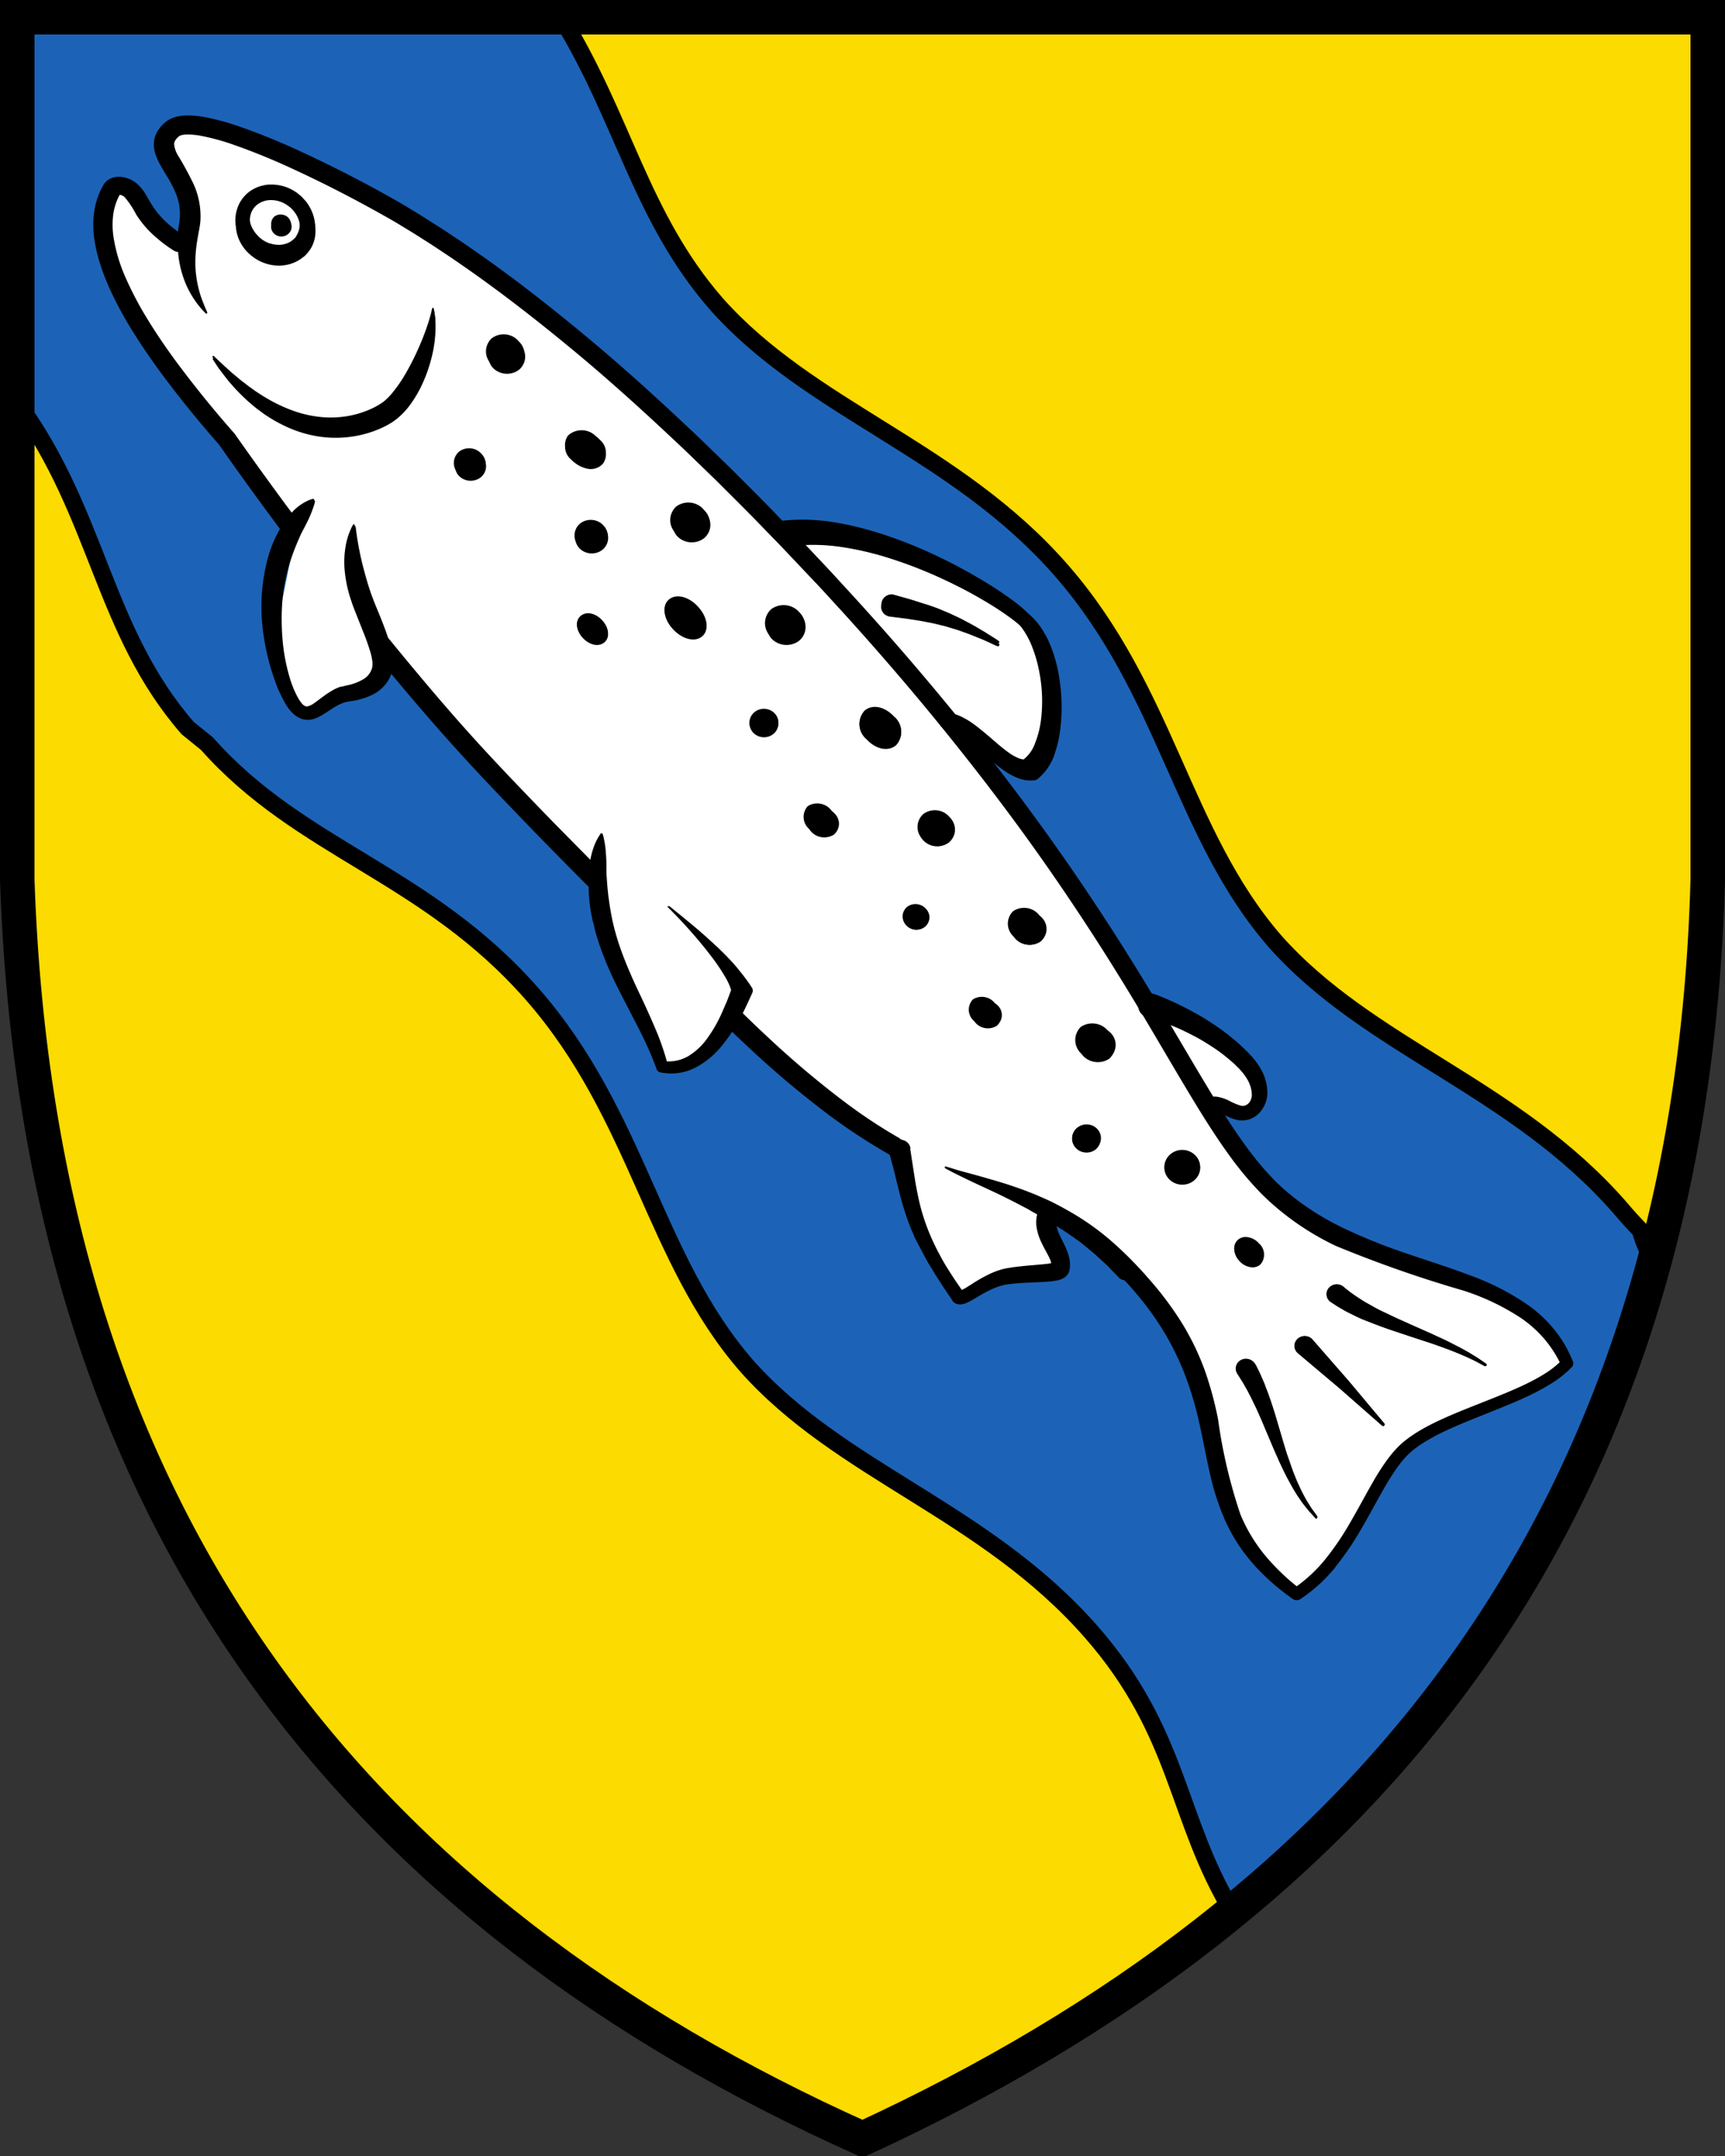 <?xml version="1.0" encoding="UTF-8"?>
<!DOCTYPE svg PUBLIC "-//W3C//DTD SVG 1.1//EN" "http://www.w3.org/Graphics/SVG/1.1/DTD/svg11.dtd">
<svg width="400" height="500" xmlns="http://www.w3.org/2000/svg">
 <rect width="100%" height="100%" fill="#333333" stroke="none"/>
 <path d="m4 4v200.01c5 150.01 80.001 240.01 196 292.02 102.07-47.11 172.16-121.64 191.04-238.14 0.122-2.793 0.184-5.596 0.181-8.412 2.659-34.075 4.047-82.868 4.774-128.21v-117.27h-392z" fill="#fcdb00"/>
 <path transform="scale(1)" d="M4 4v89.406c18.933 25.907 19.753 52.692 39.496 75.426l4.496 3.637c21.774 24.605 50.87 30.05 75.451 58.113 24.582 28.062 28.088 61.302 49.625 86.102 21.774 24.605 55.345 33.677 79.934 61.727 20.646 23.559 19.61 43.103 32.771 64.875 38.87-31.834 68.807-71.181 87.635-119.7 4.09-11.09 7.438-21.915 9.621-31.451-5.206-11.407.73-2.499-7.478-12.166-24.588-28.056-58.187-37.12-79.961-61.738-21.537-24.82-25.036-58.07-49.625-86.113-24.588-28.043-58.147-37.11-79.934-61.727C148.49 50.177 144.749 27.829 130.103 4H4.003z" fill="#1c63b7" stroke="#000" stroke-width="4"/>
 <path transform="matrix(6.576 0 0 6.274 -10.086 -4.367)" d="M5.673 7.548c-2.721 1.988 6.372 12.418 6.372 12.418l-.824 4.305.966 2.898 2.747-1.258.112-.742 7.381 8.456 2.438 6.68 1.317-.614.968-1.132 6.263 5.107.859 3.39 1.108 1.411 3.329-1.046-.194-1.555 2.257 1.121 2.758 3.667 1.507 6.342 2.245 2.57 1.875-2.021 2.005-3.381 4.524-2.202 1.12-.897-1.448-1.966-3.932-1.646-4.243-1.993-3.177-3.793 1.641.163.272-1.174-1.616-1.602-2.233-1.17-6.806-10.267 2.516 1.729.875-2.757-.713-2.686-4.348-2.639-4.496-.833-10.352-9.74-7.85-4.598-3.264-.652-.26.871.704 1.477-.026 2.08z" fill="#fff"/>
 <g stroke-width=".106">
  <path d="M219.68 165.354h.381c.178 0 .369.044.507.069a7.484 7.14 0 0 1 .881.207 9.91 9.455 0 0 1 1.578.627 17.427 16.626 0 0 1 2.63 1.581c1.592 1.142 2.98 2.372 4.348 3.551a47.528 45.341 0 0 0 4.064 3.269 10.884 10.383 0 0 0 2.026 1.13 3.61 3.444 0 0 0 1.756.332l-.921.332a8.668 8.269 0 0 0 3.032-3.959 23.747 22.655 0 0 0 1.413-5.445 38.867 37.078 0 0 0-.434-11.488 34.112 32.542 0 0 0-1.591-5.508 20.387 19.449 0 0 0-2.723-4.875 11.916 11.368 0 0 0-.894-1.01 13.732 13.1 0 0 0-1.033-.929 33.185 31.658 0 0 0-2.34-1.788 91.162 86.968 0 0 0-10.365-6.28 123.097 117.434 0 0 0-5.485-2.685 101.632 96.956 0 0 0-11.403-4.467 68.408 65.26 0 0 0-11.772-2.76 44.72 42.662 0 0 0-5.919-.452 31.33 29.889 0 0 0-5.82.477 2.374 2.265 0 0 1-.822-4.461h.085a42.747 40.78 0 0 1 13.153.401c2.138.358 4.235.829 6.3 1.38s4.104 1.174 6.11 1.883a105.472 100.62 0 0 1 11.686 4.856 122.44 116.807 0 0 1 11.029 6.048 89.432 89.432 0 0 1 5.26 3.513c.856.627 1.684 1.255 2.52 1.983a16.356 15.603 0 0 1 1.23 1.141 15.264 14.562 0 0 1 1.11 1.255 23.675 22.586 0 0 1 3.092 5.69 37.282 35.566 0 0 1 1.657 6.049 48.251 46.031 0 0 1 .658 6.167 46.416 44.28 0 0 1-.217 6.205 30.422 29.023 0 0 1-1.368 6.21 12.923 12.328 0 0 1-3.913 5.823 1.526 1.456 0 0 1-.796.32h-.125a6.793 6.48 0 0 1-1.973-.094 8.714 8.313 0 0 1-1.69-.508 14.679 14.003 0 0 1-2.755-1.519 50.79 48.453 0 0 1-4.36-3.513c-1.368-1.186-2.703-2.353-4.065-3.331a13.521 12.899 0 0 0-2.045-1.255 6.11 5.828 0 0 0-.987-.383 3.82 3.645 0 0 0-.46-.107h-.487a1.92 1.832 0 0 1 .277-3.651m-82.357 34.782-10.522-10.715c-5.432-5.647-10.87-11.293-16.138-17.021s-10.371-11.632-15.37-17.611q-5.938-7.102-11.686-14.355a48.462 46.232 0 0 1 3.742 11.726q2.197 2.673 4.406 5.333c5.005 6.017 10.161 11.964 15.475 17.786s10.746 11.463 16.204 17.115q6.945 7.121 13.949 14.167a52.467 50.053 0 0 1-.06-6.425m71.308 63.843a131.528 125.477 0 0 1-14.336-9.41 221.303 211.121 0 0 1-17.829-15.127 274.936 274.936 0 0 1-7.359-7.12 49.698 49.698 0 0 1-2.124 4.221 253.129 253.129 0 0 0 6.28 6.036 226.228 215.82 0 0 0 18.204 15.421 129.555 123.595 0 0 0 18.164 11.556 90.665 90.665 0 0 0-1.006-5.577"/>
  <path d="M220.857 166.533h.382c.177 0 .368.044.506.07a8.214 7.836 0 0 1 .881.2 9.865 9.41 0 0 1 1.579.627 17.651 16.839 0 0 1 2.63 1.581c1.592 1.142 2.973 2.366 4.34 3.545a46.33 44.2 0 0 0 4.052 3.262 10.838 10.34 0 0 0 2.032 1.13 3.617 3.45 0 0 0 1.749.332l-.914.333a8.661 8.263 0 0 0 2.999-3.959 23.807 22.711 0 0 0 1.427-5.433 38.92 37.129 0 0 0-.44-11.475 34.066 32.499 0 0 0-1.592-5.521 20.301 19.367 0 0 0-2.716-4.862 13.35 12.736 0 0 0-.895-1.01c-.309-.314-.657-.596-1.026-.923-.723-.627-1.532-1.21-2.334-1.788-1.618-1.16-3.289-2.252-5.051-3.293s-3.499-2.046-5.3-2.974-3.664-1.813-5.485-2.66a100.704 96.071 0 0 0-11.331-4.449 72.072 72.072 0 0 0-5.84-1.637 60.194 57.425 0 0 0-5.919-1.117 44.614 42.562 0 0 0-5.919-.451 31.264 29.826 0 0 0-5.833.464 2.374 2.265 0 0 1-.822-4.455h.085a42.7 40.736 0 0 1 13.153.402 64.528 61.559 0 0 1 6.294 1.374 81.126 81.126 0 0 1 6.096 1.882 106.327 101.436 0 0 1 11.66 4.793 122.236 116.612 0 0 1 11.009 6.042 80.687 80.687 0 0 1 5.228 3.507 39.37 39.37 0 0 1 2.519 1.983 16.487 15.729 0 0 1 1.223 1.141 15.316 14.612 0 0 1 1.105 1.255 23.524 22.442 0 0 1 3.09 5.684 37.09 35.385 0 0 1 1.671 6.111 48.297 46.075 0 0 1 .658 6.155 46.43 44.293 0 0 1-.217 6.198 30.416 29.017 0 0 1-1.368 6.199 12.93 12.334 0 0 1-3.906 5.81 1.559 1.487 0 0 1-.79.32h-.124a6.767 6.456 0 0 1-1.94-.095 8.497 8.106 0 0 1-1.69-.508 14.586 13.915 0 0 1-2.763-1.493 51.335 48.974 0 0 1-4.4-3.526c-1.367-1.186-2.696-2.353-4.057-3.325a14.047 13.4 0 0 0-2.039-1.255 6.899 6.581 0 0 0-.98-.383 4.268 4.072 0 0 0-.46-.1h-.487a1.92 1.832 0 0 1 .27-3.651m-9.99 100.024.494 3.224.572 3.69c.21 1.417.506 2.98.861 4.673a54.86 52.336 0 0 0 1.474 5.34 52.611 50.19 0 0 0 2.38 5.753c.454.985 1 1.957 1.526 2.948s1.131 1.977 1.75 2.949 1.242 1.964 1.92 2.93l1.25 1.82v.043c.045.057-.047-.056 0-.037l.032.044v-.038a.44.42 0 0 0-.066-.075l-.046-.038a.559.533 0 0 0-.098-.038.658.627 0 0 0-.33-.094h.086a7.662 7.309 0 0 0 1.315-.684l1.513-.96a34.29 32.712 0 0 1 3.288-1.882 17.026 16.243 0 0 1 3.67-1.462c.322-.081.658-.156.993-.213l.907-.144c.606-.094 1.204-.163 1.79-.232 2.347-.27 4.603-.396 6.576-.628a12.89 12.89 0 0 0 1.315-.226 3.038 2.899 0 0 0 .44-.131c.04 0 .053 0 0 0a1.052 1.004 0 0 0-.302.263 1.513 1.443 0 0 0-.23.427c-.06.138-.079.483-.072.314s0-.251 0-.34l-.047-.382a5.682 5.42 0 0 0-.19-.979c-.48-1.292-1.408-2.716-2.072-4.16a13.574 12.95 0 0 1-1.269-4.171 8.55 8.156 0 0 1 .316-2.861 5.458 5.207 0 0 1 .256-.697l.138-.263a1.809 1.725 0 0 1 2.368-.885 1.828 1.744 0 0 1 1.072 1.406v.225s0 .27.052.735.073 1.11.184 1.882a11.509 10.98 0 0 0 .842 2.936c.263.627.592 1.255.96 1.989a20.137 19.21 0 0 1 1.112 2.635 9.687 9.241 0 0 1 .361 1.7l.033.464v.91a2.933 2.798 0 0 1-.125.665 2.578 2.46 0 0 1-.4.74 2.88 2.748 0 0 1-.869.722 4.327 4.128 0 0 1-.657.295 6.373 6.08 0 0 1-1.033.27 20.61 19.662 0 0 1-1.756.225c-2.23.176-4.426.201-6.675.358a48.51 48.51 0 0 0-1.67.144l-.836.094a16.046 15.308 0 0 0-.75.113 14.034 13.388 0 0 0-3.044.973 31.29 29.851 0 0 0-3.052 1.606l-1.591.935a9.654 9.21 0 0 1-1.973.928 3.44 3.281 0 0 1-.822.144 2.321 2.215 0 0 1-1.223-.263 2.104 2.008 0 0 1-.296-.195l-.132-.113a1.611 1.537 0 0 1-.144-.15l-.066-.082v-.044l-.066-.081v-.05l-.256-.377-1.013-1.493c-.69-.985-1.315-2.008-1.973-3.005s-1.25-2.02-1.868-3.012-1.177-2.014-1.696-3.024l-.79-1.5-.822-1.549c-.243-.49-.46-.991-.657-1.487s-.448-.978-.632-1.474c-.77-1.951-1.374-3.84-1.887-5.584s-.875-3.356-1.23-4.762-.631-2.622-.9-3.607l-.62-2.303-.23-.815a2.387 2.277 0 1 1 4.604-1.192c0 .088.04.17.053.25zm68.211-11.588.132-.05a5.064 4.83 0 0 1 .513-.182 4.991 4.762 0 0 1 1.039-.214 5.373 5.126 0 0 1 1.315 0 9.542 9.103 0 0 1 2.84.967 14.152 13.501 0 0 0 2.592 1.097 1.802 1.719 0 0 0 .986 0 2.545 2.428 0 0 0 .98-.627 3.545 3.382 0 0 0 .783-2.51 8.05 7.68 0 0 0-1.131-3.356 13.048 12.447 0 0 0-1.151-1.594c-.217-.257-.447-.508-.658-.746l-.789-.772-.388-.376-.395-.352-.815-.696c-.572-.458-1.125-.935-1.71-1.361-1.15-.885-2.374-1.65-3.551-2.397s-2.374-1.387-3.525-1.97q-.855-.445-1.684-.834c-.545-.276-1.085-.502-1.598-.728a58.09 55.417 0 0 0-5.057-1.914c-.618-.194-1.105-.332-1.434-.426l-.506-.145h-.066a2.828 2.698 0 0 1 1.579-5.17l.25.082.558.207c.362.138.901.345 1.56.628s1.466.627 2.367 1.035 1.9.91 2.972 1.48 2.23 1.193 3.413 1.883 2.414 1.505 3.657 2.359 2.486 1.807 3.702 2.83c.625.495 1.21 1.047 1.809 1.574l1.341 1.299.395.426.822.879c.276.32.546.627.809.99a16.546 15.785 0 0 1 1.374 2.159 11.976 11.425 0 0 1 1.316 4.919 6.958 6.638 0 0 1-1.94 4.918 5.76 5.496 0 0 1-2.348 1.324 5.202 4.963 0 0 1-2.63.05 9.542 9.103 0 0 1-1.914-.665l-1.381-.62a5.794 5.527 0 0 0-1.822-.59 1.927 1.838 0 0 0-.487 0 .875.834 0 0 0-.276.075 1.565 1.493 0 0 0-.263.113l-.132.056a1.75 1.669 0 0 1-2.354-.759 1.776 1.694 0 0 1 .796-2.259l.098-.037zm-124.11-44.84 2.565 2.084 2.552 2.114c.427.345.841.709 1.262 1.066l1.256 1.086c.836.728 1.644 1.48 2.466 2.227s1.625 1.518 2.42 2.302 1.566 1.6 2.322 2.441c.368.433.75.847 1.105 1.292s.723.891 1.078 1.35c.185.219.362.464.533.702s.368.47.533.721l.54.753c.177.27.341.54.532.81a1.44 1.374 0 0 1 .125 1.305l-.145.32c-.46 1.01-.947 2.076-1.453 3.136s-1.053 2.109-1.631 3.137a38.222 36.464 0 0 1-4.084 5.954 18.887 18.019 0 0 1-5.919 4.725 12.107 11.55 0 0 1-3.827 1.148 11.97 11.418 0 0 1-3.946-.145 1.177 1.123 0 0 1-.987-.746l-.052-.145a75.076 71.622 0 0 0-2.71-6.437c-1.006-2.158-2.091-4.222-3.196-6.355s-2.203-4.241-3.288-6.412c-.533-1.085-1.052-2.177-1.552-3.287s-.967-2.234-1.414-3.376c-.224-.57-.447-1.135-.651-1.731s-.415-1.142-.599-1.726-.381-1.166-.546-1.762-.341-1.186-.453-1.789-.33-1.192-.454-1.794-.263-1.204-.349-1.82a37.71 35.974 0 0 1-.427-3.657c-.086-1.255-.086-2.51-.086-3.708 0-.627.066-1.255.093-1.838l.177-1.826a19.111 18.232 0 0 1 .829-3.595 14.014 13.37 0 0 1 1.703-3.394.158.15 0 0 1 .23-.069.151.144 0 0 1 .066.082 22.36 21.331 0 0 1 .658 3.639c.092 1.21.19 2.371.19 3.513v1.719c0 .57.073 1.142.099 1.706a82.42 82.42 0 0 0 .302 3.395c.046.57.145 1.129.217 1.687s.158 1.123.257 1.682.184 1.123.296 1.681.217 1.11.348 1.669.257 1.11.408 1.656.296 1.11.467 1.657.329 1.097.513 1.643.368 1.086.566 1.631c.782 2.177 1.683 4.33 2.63 6.475s2.006 4.279 2.999 6.462 1.973 4.392 2.88 6.632c.441 1.129.849 2.27 1.23 3.425.198.577.362 1.16.546 1.738l.467 1.757-1.039-.891a9.207 8.783 0 0 0 3.051-.113 9.082 8.664 0 0 0 2.835-1.054 15.514 14.8 0 0 0 4.505-4.235 34.355 32.775 0 0 0 3.229-5.577q.657-1.481 1.315-3.018c.408-1.023.776-2.058 1.177-3.137v1.619a7.431 7.09 0 0 0-.29-1.368 12.009 11.456 0 0 0-.552-1.393 16.145 15.402 0 0 0-.723-1.361l-.816-1.337c-.565-.884-1.17-1.763-1.801-2.628s-1.316-1.72-1.973-2.566a117.698 112.283 0 0 0-8.76-9.694.118.113 0 0 1 0-.156.118.113 0 0 1 .151 0m-72.735-88.418.046.326.119.929c.111.797.27 1.957.532 3.382s.618 3.137 1.118 5.019 1.092 4.065 1.907 6.361l.658 1.738.77 1.882a104.826 104.826 0 0 1 1.597 4.04 43.273 41.282 0 0 1 1.428 4.537 20.538 19.593 0 0 1 .46 2.597 9.68 9.235 0 0 1-.184 3.08 8.957 8.545 0 0 1-3.986 5.02 15.435 14.725 0 0 1-5.603 1.788l-.605.106-.243.05h-.079l-.158.044-.164.088h-.112l-.217.063-.506.188a12.048 11.494 0 0 0-2.065 1.117c-.71.445-1.42.954-2.25 1.456a12.311 11.745 0 0 1-1.36.734 5.597 5.339 0 0 1-1.803.489 4.097 3.909 0 0 1-2.084-.333 5.636 5.377 0 0 1-1.533-1.035l-.296-.288-.04-.038-.058-.063-.158-.188c-.178-.17-.355-.433-.487-.615a14.376 13.715 0 0 1-.782-1.21 34.658 33.063 0 0 1-2.243-4.894 57.524 54.877 0 0 1-2.584-9.875 49.382 47.11 0 0 1-.605-9.562 48.264 46.044 0 0 1 1.262-8.57 30.837 29.418 0 0 1 2.71-6.964 28.279 26.978 0 0 1 1.69-2.641 16.665 15.898 0 0 1 1.716-2.058 11.489 10.96 0 0 1 3.091-2.24 7.234 6.901 0 0 1 1.368-.527.303.289 0 0 1 .368.214.296.282 0 0 1 0 .125 11.24 10.722 0 0 1-.375 1.299 28.791 27.467 0 0 1-1.315 3.212c-.315.627-.657 1.343-1.072 2.09s-.763 1.593-1.157 2.509a58.405 55.718 0 0 0-2.223 6.16 43.194 41.207 0 0 0-1.414 7.667 60.97 58.165 0 0 0 0 8.828 48.75 46.508 0 0 0 1.71 9.341 26.306 25.095 0 0 0 1.822 4.442 11.693 11.155 0 0 0 .598.967c.118.169.184.25.303.401l.157.188.165.17a2.137 2.039 0 0 0 .657.439.934.89 0 0 0 .513.075 4.235 4.04 0 0 0 1.677-.803c.658-.445 1.316-.997 2.072-1.53a21.275 20.296 0 0 1 2.433-1.57c.224-.118.46-.231.69-.338l.402-.163.197-.075.151-.057.165-.044h.223l.395-.106.658-.164a11.667 11.13 0 0 0 4.13-1.562 4.65 4.436 0 0 0 1.88-2.635 6.254 5.966 0 0 0 0-1.644 15.783 15.057 0 0 0-.44-1.97 57.399 54.758 0 0 0-1.414-4.052l-1.565-3.94-.783-2.002a32.303 30.817 0 0 1-.69-1.945 32.37 30.88 0 0 1-1.513-7.183 23.61 22.523 0 0 1 .29-5.647 17.44 16.638 0 0 1 1.078-3.513 9.957 9.499 0 0 1 .427-.91l.158-.276a.197.188 0 0 1 .375.063"/>
  <path d="m207.35 137.943 1.084.301 1.25.352c.486.144 1.02.282 1.624.464l1.973.627 1.059.333 1.078.339c.744.27 1.513.52 2.282.828l2.322.972c.763.339 1.52.71 2.262 1.054s1.44.747 2.131 1.104 1.315.716 1.973 1.086l1.716 1.016c.533.308 1 .628 1.42.885l1.086.684.947.627a.362.345 0 0 1 .099.477.355.339 0 0 1-.454.125l-1.026-.451-1.21-.553c-.46-.194-.96-.439-1.532-.658l-1.822-.74c-.658-.277-1.315-.521-2.045-.779s-1.44-.545-2.203-.752-1.526-.47-2.296-.684l-2.315-.571c-.762-.182-1.538-.308-2.268-.458l-1.086-.207-1.052-.17-1.907-.294c-.598-.088-1.177-.151-1.664-.22l-1.289-.163-1.124-.144a2.394 2.284 0 0 1 .624-4.524 2.203 2.102 0 0 1 .342.088zm96.955 172.675 8.438 9.681 8.253 9.875a.355.339 0 0 1-.053.477.362.345 0 0 1-.46 0l-9.7-8.539-9.878-8.344a2.38 2.271 0 0 1 3.144-3.407 2.078 1.983 0 0 1 .236.239zm7.116-12.29 1.269 1.023c.414.357.855.633 1.407 1.022s1.19.79 1.908 1.255 1.552.89 2.406 1.387 1.809.96 2.809 1.43 2.019.972 3.084 1.455l3.236 1.462 3.288 1.456c1.078.477 2.137.979 3.156 1.443s2.006.947 2.927 1.43 1.795.916 2.578 1.362l1.131.627 1 .627c.657.377 1.17.71 1.598 1.017l1.361.928a.338.323 0 0 1-.362.546l-1.48-.815a26.345 25.133 0 0 0-1.67-.829l-1.032-.489-1.17-.502c-.81-.351-1.71-.709-2.631-1.073s-1.973-.727-3.012-1.104-2.144-.746-3.289-1.11l-3.406-1.123-3.413-1.136c-1.125-.383-2.236-.772-3.289-1.167s-2.117-.815-3.097-1.192-1.907-.803-2.742-1.223-1.612-.772-2.315-1.186-1.342-.74-1.743-1.042l-1.368-.872a2.374 2.265 0 0 1 2.63-3.764l.198.144zm-20.242 18.22.75 1.474c.085.238.216.483.348.79l.434.991.48 1.123.473 1.255c.342.853.658 1.788 1 2.773s.658 2.027 1 3.1l1.973 6.694c.348 1.123.657 2.258 1.058 3.35s.744 2.17 1.125 3.206c.184.52.401 1.016.598 1.506s.388.978.605 1.424c.421.916.81 1.788 1.243 2.56l.592 1.116.599.973.532.853c.165.27.349.496.494.703l.96 1.323a.283.27 0 0 1-.44.333l-1.119-1.255c-.177-.2-.388-.408-.585-.665l-.658-.816-.723-.934-.737-1.08c-.532-.746-1.026-1.593-1.565-2.509-.223-.42-.454-.89-.73-1.361s-.533-.967-.782-1.475c-.5-1.016-1.02-2.07-1.5-3.137s-.96-2.177-1.44-3.28l-2.716-6.463c-.454-1.004-.868-1.989-1.302-2.899s-.829-1.762-1.237-2.509l-.565-1.13-.533-.947-.473-.834c-.145-.251-.316-.508-.448-.722l-.88-1.399a2.37 2.26 0 1 1 4.05-2.346l.119.213m-31.745-20.352-1.453-1.48-.73-.785c-.276-.282-.579-.627-.901-.89l-2.164-2.009c-.822-.721-1.756-1.474-2.716-2.283s-2.11-1.575-3.229-2.365-2.328-1.575-3.584-2.31c-.625-.382-1.217-.783-1.874-1.147s-1.27-.76-1.9-1.148-1.316-.747-1.928-1.117-1.315-.734-1.973-1.073c-1.315-.703-2.63-1.361-3.873-2.001s-2.48-1.224-3.676-1.776l-3.354-1.568c-1.052-.49-2-.941-2.841-1.362l-2.157-1.11-1.894-.973a.158.15 0 0 1-.08-.2.164.157 0 0 1 .205-.082s.75.213 2.038.627 3.157.872 5.38 1.5 4.834 1.355 7.609 2.265c1.38.483 2.821.953 4.248 1.537.724.27 1.447.558 2.164.878s1.447.627 2.157.947a43.621 41.614 0 0 1 4.143 2.203c1.315.771 2.571 1.675 3.801 2.51.612.4 1.17.865 1.75 1.254s1.124.828 1.65 1.255c1.033.86 2.02 1.65 2.913 2.421l2.375 2.196c.71.628 1.216 1.255 1.69 1.707l1.44 1.493a2.21 2.108 0 0 1-3.23 2.88M64.616 60.674a9.43 8.997 0 0 1-3.21-.545 8.089 7.717 0 0 1-.98-.39l-.354-.175-.132-.063-.467-.27a7.043 6.72 0 0 1-.815-.54l-.125-.08a7.892 7.529 0 0 1-.724-.59l-.197-.164a7.385 7.046 0 0 0-.25-.276l-.085-.094-.171-.17-.08-.087-.072-.069-.032-.05-.053-.057-.204-.25a6.629 6.324 0 0 1-.5-.678 10.24 9.768 0 0 1-1.085-2.14 9.812 9.36 0 0 1-.27-4.912 9.562 9.122 0 0 1 .987-2.41c.105-.1.158-.237.243-.357l.125-.182a5.03 4.8 0 0 1 .44-.54l.126-.137a3.65 3.482 0 0 1 .329-.352l.46-.414a8.378 7.993 0 0 1 2.328-1.33 9.108 8.69 0 0 1 2.552-.552h.559a9.805 9.354 0 0 1 4.347.992l.282.15a6.471 6.173 0 0 1 .763.44l.277.181.21.12.217.2.263.207.25.22.145.081.072.07.151.162.217.208.092.106.086.107.19.2.119.132.256.276a10.87 10.37 0 0 1 1.862 3.664 9.207 8.783 0 0 1 .21 3.564 8.359 7.974 0 0 1-.947 2.704l-.132.207a6.07 5.79 0 0 1-.513.734 7.648 7.296 0 0 1-.545.627l-.375.333-.086.1-.546.427a8.424 8.037 0 0 1-1.703.96 8.655 8.256 0 0 1-2.94.684zm-4.768-5.953v.03l.171.164.138.126.197.181.224.17a3.21 3.062 0 0 0 .296.22l.164.106a3.663 3.495 0 0 0 .441.257 4.498 4.291 0 0 0 .612.295 3.347 3.193 0 0 0 .513.201h.092a6.149 5.866 0 0 0 1.933.307h.29a5.432 5.182 0 0 0 1.61-.338 4.472 4.266 0 0 0 .935-.465l.223-.163.388-.332a1.526 1.456 0 0 0 .204-.207l.118-.094a1.736 1.656 0 0 0 .23-.289l.08-.17a5.754 5.49 0 0 0 .657-1.499 5.998 5.722 0 0 0 .086-2.24 6.793 6.48 0 0 0-1.053-2.572l-.204-.232-.059-.082-.118-.156-.033-.05-.06-.07-.341-.345-.033-.037a1.716 1.637 0 0 0-.132-.132l-.138-.113-.276-.251-.342-.251a3.604 3.438 0 0 0-.46-.307l-.257-.157a6.537 6.236 0 0 0-3.143-.847h-.25a4.952 4.724 0 0 0-1.743.351 5.504 5.251 0 0 0-1.486.891l-.046.044-.086.1-.203.189a1.197 1.142 0 0 0-.198.238l-.072.094a3.656 3.488 0 0 0-.382.584l-.052.094a5.215 4.975 0 0 0-.454 1.606 6.484 6.186 0 0 0 .605 3.18 8.076 7.704 0 0 0 .842 1.343 3.163 3.018 0 0 0 .322.37l.184.195z"/>
  <path d="M66.752 53.654a2.387 2.277 0 0 1-3.143-3.42 2.387 2.277 0 0 1 3.143 3.42m33.83 17.9.045.206c0 .138.08.333.112.628a18.664 17.805 0 0 1 .21 2.346 32.52 31.024 0 0 1-1.085 8.326 37.216 35.504 0 0 1-1.913 5.351 28.594 27.279 0 0 1-3.38 5.647 18 17.172 0 0 1-2.631 2.66l-.848.627a8.109 7.736 0 0 1-.83.508c-.552.327-1.117.628-1.69.891a23.017 21.958 0 0 1-3.564 1.337 24.168 23.056 0 0 1-3.748.796 24.727 23.59 0 0 1-7.576-.163 26.963 25.723 0 0 1-6.919-2.039 33.928 32.367 0 0 1-5.721-3.237c-.829-.628-1.644-1.192-2.368-1.826l-1.078-.91-.987-.922a43.582 41.577 0 0 1-3.288-3.476c-.927-1.066-1.637-2.07-2.255-2.854s-.994-1.5-1.303-1.932l-.48-.684a.197.188 0 0 1 .06-.258.19.182 0 0 1 .236 0l2.335 2.196c.75.66 1.611 1.506 2.696 2.372.526.445 1.072.928 1.697 1.386s1.23.992 1.933 1.462l1.046.747c.355.25.737.483 1.118.728.75.501 1.565.96 2.387 1.436a35.513 33.879 0 0 0 5.42 2.434 25.582 24.405 0 0 0 6.063 1.362 22.084 21.068 0 0 0 6.293-.2 21.255 20.277 0 0 0 5.919-1.883 15.797 15.07 0 0 0 2.427-1.443 13.988 13.344 0 0 0 1.973-1.957 33.573 32.028 0 0 0 3.216-4.662 60.634 57.845 0 0 0 2.413-4.649 65.633 62.613 0 0 0 2.894-7.365c.282-.941.513-1.688.605-2.19l.184-.803a.19.182 0 0 1 .237-.144.197.188 0 0 1 .144.15m13.436 12.975a4.472 4.266 0 0 1 0-6.067 4.44 4.235 0 0 1 6.287.721 4.472 4.266 0 0 1 0 6.067 4.432 4.229 0 0 1-6.287-.721m42.05 61.113c-2.217-2.359-2.631-5.2-.948-6.612s4.564-.716 6.754 1.681 2.578 5.207.914 6.613-4.564.69-6.72-1.682m-23.722-39.582a4.084 3.896 0 0 1-.657-5.019 4.479 4.272 0 0 1 6.451.095 7.34 7.002 0 0 1 1.013.91 4.09 3.902 0 0 1 .658 5.056 3.67 3.5 0 0 1-3.821 1.148 6.885 6.569 0 0 1-2.63-1.255 7.234 6.901 0 0 1-1.014-.935m1.894 20.635a3.906 3.727 0 0 1 .23-5.245 3.874 3.695 0 0 1 5.465.414 3.906 3.727 0 0 1-.236 5.245 3.874 3.695 0 0 1-5.459-.414m22.531-2.967a4.603 4.392 0 0 1 0-6.23 4.557 4.348 0 0 1 6.465.753 4.603 4.392 0 0 1 0 6.23 4.564 4.354 0 0 1-6.465-.753m57.188 70.926a4.354 4.153 0 0 1 .112-5.841 4.314 4.116 0 0 1 6.07.627 4.354 4.153 0 0 1-.105 5.84 4.32 4.122 0 0 1-6.07-.626m57.083 78.761a4.17 3.978 0 0 1 .342-5.596 4.156 3.965 0 1 1-.342 5.59m-20.216-28.96a4.636 4.423 0 0 1-.243-6.274 4.603 4.392 0 0 1 6.451 1.035 4.643 4.43 0 0 1 .244 6.274 4.603 4.392 0 0 1-6.452-.997m-72.123-96.85a4.715 4.498 0 0 1 .079-6.324 4.676 4.46 0 0 1 6.576.697 4.715 4.498 0 0 1-.079 6.33 4.676 4.46 0 0 1-6.576-.703m22.314 23.728a4.827 4.605 0 0 1-.533-6.569c1.795-1.524 4.603-.972 6.747 1.305a4.827 4.605 0 0 1 .533 6.569c-1.802 1.525-4.636.972-6.747-1.311m34.138 45.962a4.393 4.19 0 0 1-.276-5.973 4.354 4.153 0 0 1 6.162.985 4.393 4.19 0 0 1 .276 5.973 4.36 4.16 0 0 1-6.162-.985m-47.396-24.945a4.025 3.84 0 0 1-.467-5.414 4.005 3.82 0 0 1 5.563 1.098 4.031 3.846 0 0 1 .467 5.414 4.005 3.82 0 0 1-5.563-1.098m38.202 44.507a3.762 3.589 0 0 1-.381-5.1 3.729 3.557 0 0 1 5.208 1.016 3.755 3.582 0 0 1 .381 5.069 3.729 3.557 0 0 1-5.208-.985M106.244 109.805a3.735 3.564 0 0 1 .157-5.02 3.703 3.532 0 0 1 5.222.44 3.729 3.557 0 0 1-.158 5.02 3.71 3.538 0 0 1-5.221-.44m28.857 37.881c-1.565-1.719-1.763-3.758-.447-4.855s3.406-.69 4.985 1.022 1.775 3.764.466 4.875-3.406.671-5.004-1.042m75.023 66.86a3.11 2.968 0 0 1 .165-4.184 3.084 2.942 0 0 1 4.353.352 3.117 2.974 0 0 1-.164 4.184 3.09 2.949 0 0 1-4.354-.351m39.32 51.665a3.374 3.218 0 0 1 .27-4.523 3.367 3.212 0 0 1 4.446 4.812 3.34 3.187 0 0 1-4.715-.289m-74.82-96.498a3.367 3.212 0 0 1 .276-4.517 3.36 3.206 0 1 1-.276 4.517m115.824 124.203a4.196 4.003 0 0 1-3.052-1.48 4.459 4.254 0 0 1-1.184-2.591 2.716 2.591 0 0 1 .888-2.09 2.63 2.51 0 0 1 1.743-.627 4.196 4.003 0 0 1 3.071 1.48 3.46 3.3 0 0 1 .303 4.681 2.63 2.51 0 0 1-1.763.627"/>
  <path d="M221.114 166.621h.381c.178 0 .368.044.506.069a7.464 7.12 0 0 1 .882.2 9.897 9.442 0 0 1 1.578.628 17.44 16.638 0 0 1 2.63 1.575c1.592 1.135 2.98 2.359 4.341 3.538a47.35 45.172 0 0 0 4.064 3.256 10.864 10.364 0 0 0 2.026 1.123 3.624 3.457 0 0 0 1.756.327l-.921.332a8.648 8.25 0 0 0 3.005-3.946 23.59 22.504 0 0 0 1.414-5.427 38.61 36.834 0 0 0-.42-11.443 33.868 32.31 0 0 0-1.592-5.49 20.321 19.386 0 0 0-2.723-4.856 11.956 11.406 0 0 0-.894-1.01 13.508 12.886 0 0 0-1.033-.929 34.552 32.963 0 0 0-2.334-1.781c-1.625-1.155-3.321-2.246-5.058-3.288s-3.505-2.039-5.307-2.974-3.63-1.825-5.484-2.672a101.77 97.088 0 0 0-11.364-4.392 68.362 65.217 0 0 0-11.772-2.748 44.858 42.794 0 0 0-5.919-.452 31.429 29.983 0 0 0-5.807.446 2.368 2.259 0 1 1-.815-4.448h.085a42.898 40.924 0 0 1 13.153.401c2.13.358 4.235.822 6.3 1.374s4.104 1.173 6.11 1.882a105.63 100.77 0 0 1 11.686 4.837 122.479 116.844 0 0 1 11.022 6.023 89.2 89.2 0 0 1 5.261 3.501 39.64 39.64 0 0 1 2.519 1.976 16.356 15.603 0 0 1 1.23 1.136 15.238 14.537 0 0 1 1.111 1.255 23.544 22.46 0 0 1 3.09 5.646 36.933 35.234 0 0 1 1.658 6.023 48.238 46.019 0 0 1 .658 6.142 46.252 44.124 0 0 1-.217 6.186 30.251 28.86 0 0 1-1.368 6.186 12.87 12.278 0 0 1-3.913 5.797 1.532 1.462 0 0 1-.796.32h-.125a6.813 6.5 0 0 1-1.973-.094 8.76 8.357 0 0 1-1.69-.508 14.725 14.047 0 0 1-2.755-1.512 50.52 48.196 0 0 1-4.407-3.526c-1.367-1.18-2.702-2.346-4.064-3.319a13.58 12.956 0 0 0-2.045-1.255 6.07 5.79 0 0 0-.986-.376 3.716 3.545 0 0 0-.46-.107h-.487a1.914 1.826 0 0 1 .276-3.639m-82.33 34.72-10.522-10.666c-5.433-5.602-10.865-11.224-16.132-16.939s-10.345-11.594-15.343-17.567q-5.919-7.077-11.68-14.298a48.152 45.937 0 0 1 3.742 11.682q2.19 2.666 4.406 5.314c5.025 5.991 10.16 11.92 15.468 17.717s10.746 11.412 16.198 17.053q6.938 7.09 13.942 14.11a52.079 49.683 0 0 1-.06-6.4m71.276 63.56a131.68 125.621 0 0 1-14.33-9.41 221.105 210.933 0 0 1-17.822-15.057 270.1 257.673 0 0 1-7.353-7.09 56.18 56.18 0 0 1-2.124 4.21 251.946 251.946 0 0 0 6.274 6.01 225.972 215.576 0 0 0 18.197 15.359 129.555 123.595 0 0 0 18.164 11.518 90.988 90.988 0 0 0-1.006-5.558"/>
  <path d="M309.625 363.42a70.585 67.337 0 0 0 6.05-8.878c1.79-3.05 3.414-6.155 5.137-9.148a68.701 68.701 0 0 1 2.703-4.391c.48-.697.973-1.374 1.506-2.02a22.65 21.607 0 0 1 1.63-1.795l.494-.445.25-.22.204-.17c.322-.256.657-.52.986-.758s.658-.483 1.04-.722.716-.458 1.084-.677a49.145 46.884 0 0 1 4.604-2.422c3.19-1.493 6.524-2.798 9.864-4.135s6.722-2.685 10.016-4.29a46.344 44.212 0 0 0 4.84-2.699 24.076 22.969 0 0 0 4.407-3.563 1.315 1.255 0 0 0 .296-1.355l-.033-.082a34.303 32.724 0 0 0-1.73-3.563 30.607 29.199 0 0 0-2.236-3.326 31.567 30.114 0 0 0-5.767-5.646 56.958 54.338 0 0 0-14.205-7.39c-4.952-1.883-9.95-3.42-14.83-5.108a124.675 118.94 0 0 1-14.192-5.703 61.634 58.799 0 0 1-12.607-7.91 53.492 51.032 0 0 1-2.742-2.435c-.428-.39-.888-.872-1.316-1.318s-.822-.897-1.236-1.336l-.625-.678-.598-.708-1.19-1.412c-.75-.985-1.546-1.932-2.263-2.949-2.946-4.003-5.636-8.237-8.26-12.548s-5.162-8.639-7.74-12.999c-5.136-8.714-10.384-17.404-15.902-25.936s-11.278-16.94-17.29-25.158-12.264-16.312-18.716-24.198a667.505 636.796 0 0 0-25.095-28.923l-2.585-2.823-1.315-1.418-1.315-1.4-5.261-5.583c-1.75-1.882-3.558-3.689-5.334-5.527-3.538-3.702-7.195-7.303-10.812-10.93l-5.524-5.363c-1.828-1.8-3.709-3.551-5.583-5.308-7.49-7.033-15.126-13.91-23.083-20.503s-16.086-12.968-24.603-18.91l-3.196-2.22-3.242-2.165-1.624-1.079-1.658-1.054c-1.104-.696-2.21-1.411-3.288-2.089l-3.288-2.008a139.282 132.874 0 0 0-3.413-1.976q-3.407-1.926-6.872-3.764-6.919-3.664-14.041-6.97a151.106 144.154 0 0 0-14.659-5.992 54.762 52.242 0 0 0-7.892-2.146 20.63 19.681 0 0 0-4.4-.395 9.641 9.197 0 0 0-2.531.364 6.576 6.274 0 0 0-.69.238 5.366 5.12 0 0 0-.763.37l-.402.245-.197.145-.099.075-.23.188-.23.2a8.2 7.823 0 0 0-1.644 2.065 6.392 6.098 0 0 0-.717 2.792 8.24 7.861 0 0 0 .467 2.547 16.441 15.685 0 0 0 .908 2.014 60.592 60.592 0 0 0 1.973 3.344 29.752 28.383 0 0 1 1.604 3.137 13.685 13.056 0 0 1 1.04 6.33c-.053.722-.264 1.8-.389 2.873a27.884 26.601 0 0 1-2.795-2.264 20.19 19.26 0 0 1-3.209-3.853c-.454-.715-.875-1.474-1.381-2.32a10.627 10.139 0 0 0-2.177-2.711 4.788 4.567 0 0 0-.394-.308 5.3 5.057 0 0 0-.441-.294 4.446 4.241 0 0 0-.44-.251l-.158-.082-.08-.038-.118-.062h-.072A5.919 5.646 0 0 0 27.787 41a4.735 4.517 0 0 0-1.315.119 3.946 3.764 0 0 0-1.454.627 4.301 4.103 0 0 0-.328.264 4.774 4.555 0 0 0-.356.382l-.085.1-.158.208v.038l-.099.15-.381.69a18.776 17.912 0 0 0-1.815 5.91 25.438 24.267 0 0 0 .079 5.96 37.36 35.642 0 0 0 1.315 5.647 55.65 53.09 0 0 0 2.02 5.351 88.834 84.747 0 0 0 5.3 9.976c1.973 3.2 4.07 6.274 6.274 9.323a263.753 251.62 0 0 0 13.994 17.353q7.793 11.143 15.98 22.015a34.625 33.032 0 0 1 2.368-4.216q-7.503-10.038-14.685-20.264a2.137 2.039 0 0 0-.144-.182 260.36 248.382 0 0 1-13.844-17.128c-2.15-2.955-4.202-5.96-6.09-9.04a84.513 80.625 0 0 1-5.05-9.474 41.037 39.149 0 0 1-3.006-9.906 20.979 20.014 0 0 1-.079-4.925 14.468 13.802 0 0 1 1.375-4.518l.158-.288a1.697 1.619 0 0 1 .44.119h.046l.158.082a1.065 1.016 0 0 1 .171.1 1.19 1.136 0 0 1 .145.094 1.572 1.5 0 0 1 .158.125 21.939 20.93 0 0 1 2.696 4.047 24.576 23.445 0 0 0 3.893 4.674 35.361 33.735 0 0 0 4.748 3.658 2.197 2.095 0 0 0 1.079.351 25.839 24.65 0 0 0 1.927 7.736 22.675 21.632 0 0 0 1.94 3.463 20.21 19.28 0 0 0 1.19 1.587c.401.515.862.96 1.316 1.443a.23.22 0 0 0 .256.063.23.22 0 0 0 .132-.282c-.244-.584-.527-1.174-.75-1.75s-.454-1.143-.658-1.732a28.581 27.266 0 0 1-.92-3.507 29.962 28.584 0 0 1-.415-3.52 33.54 31.997 0 0 1 .086-3.507 45.246 43.164 0 0 1 .48-3.476c.092-.583.21-1.16.315-1.744l.165-.954c.052-.382.092-.752.118-1.098a19.854 18.94 0 0 0-1.526-8.319 79.489 75.832 0 0 0-3.695-6.807 6.465 6.167 0 0 1-.875-2.553 1.73 1.65 0 0 1 .21-.81 3.67 3.5 0 0 1 .737-.897l.131-.113.191-.144c.033 0 0 0 0 0l.118-.05a1.855 1.77 0 0 1 .23-.082 5.189 4.95 0 0 1 1.316-.175 16.29 15.54 0 0 1 3.393.326 51.04 48.691 0 0 1 7.234 1.97 147.37 140.59 0 0 1 14.199 5.797 279.729 279.729 0 0 1 13.81 6.85q3.407 1.802 6.76 3.69c1.106.627 2.243 1.255 3.29 1.882l3.287 2.001c1.099.672 2.157 1.362 3.236 2.04l1.611 1.022 1.598 1.06 3.19 2.127 3.15 2.184c8.385 5.853 16.44 12.14 24.332 18.658s15.462 13.332 22.906 20.308a330.096 330.096 0 0 1 5.544 5.264l5.491 5.32c3.598 3.608 7.234 7.178 10.753 10.854 1.769 1.832 3.564 3.639 5.307 5.496l5.261 5.559 1.315 1.392.658.684.658.71 2.584 2.816c1.723 1.882 3.453 3.765 5.13 5.647 6.773 7.528 13.402 15.264 19.801 23.119s12.614 15.86 18.579 24.016 11.666 16.494 17.144 24.958 10.68 17.09 15.784 25.791c2.571 4.348 5.123 8.708 7.773 13.056s5.393 8.664 8.464 12.837c.743 1.054 1.585 2.064 2.38 3.099l1.263 1.506.658.752.657.734c.454.49.875.96 1.362 1.469s.874.903 1.38 1.386c.98.966 1.974 1.82 2.986 2.692a63.133 60.229 0 0 0 13.436 8.639 275.94 263.245 0 0 0 29.68 10.402 53.269 50.818 0 0 1 13.52 6.487 28.568 27.254 0 0 1 5.354 4.868 28.14 26.846 0 0 1 3.44 5.258 22.189 21.168 0 0 1-3.23 2.51 43.746 41.734 0 0 1-4.544 2.509c-3.157 1.53-6.485 2.842-9.825 4.166s-6.721 2.635-10.043 4.172a51.381 49.018 0 0 0-4.912 2.553c-.401.245-.802.477-1.19.747s-.783.514-1.164.797-.757.57-1.132.865l-.138.113-.072.057-.099.088-.25.22-.493.445a25.267 24.104 0 0 0-1.933 2.114 32.821 32.821 0 0 0-1.644 2.202 57.107 57.107 0 0 0-2.835 4.561c-1.756 3.068-3.374 6.149-5.123 9.129a67.638 64.527 0 0 1-5.78 8.5 35.309 33.684 0 0 1-6.577 6.206 51.296 48.936 0 0 1-7.359-7.184 39.669 37.844 0 0 1-5.695-9.48 129.93 123.952 0 0 1-5.176-22.002 87.736 83.7 0 0 0-3.084-11.4q-1.026-2.804-2.315-5.508a63.817 60.881 0 0 0-2.874-5.276 78.851 75.223 0 0 0-7.115-9.675c-.658-.759-1.316-1.512-1.973-2.246l-.52-.57-.506-.534c-.342-.351-.658-.709-1.013-1.073a83.428 79.59 0 0 0-4.347-4.21 60.319 57.544 0 0 0-9.865-7.284 55.479 52.926 0 0 0-5.346-2.785 11.752 11.211 0 0 0-.296 4.743 49.364 49.364 0 0 1 3.229 1.757 58.425 55.737 0 0 1 9.148 6.744 76.953 76.953 0 0 1 4.123 3.934c.329.338.658.702 1.006 1.054l.507.527.46.514c.657.703 1.256 1.424 1.88 2.146a70.815 67.557 0 0 1 6.577 9.191 69.098 65.92 0 0 1 4.82 10.038 86.9 82.903 0 0 1 3.15 10.76c.836 3.689 1.507 7.453 2.362 11.255a63.245 60.336 0 0 0 3.623 11.293 42.089 40.153 0 0 0 6.577 10.17 53.571 51.107 0 0 0 9.088 8.024 1.493 1.424 0 0 0 1.763.063 37.387 35.667 0 0 0 8.161-7.435M27.866 44.927v.038l.046-.07z"/>
  <path d="M221.028 166.627h.382c.177 0 .368.044.506.07a8.234 7.855 0 0 1 .881.2 9.819 9.367 0 0 1 1.578.627 17.69 16.877 0 0 1 2.631 1.569c1.592 1.135 2.973 2.359 4.34 3.532a46.193 44.068 0 0 0 4.052 3.25 10.877 10.377 0 0 0 2.019 1.123 3.624 3.457 0 0 0 1.749.332l-.914.333a8.648 8.25 0 0 0 2.999-3.94 23.675 22.586 0 0 0 1.413-5.414 38.676 36.897 0 0 0-.414-11.431 33.836 32.279 0 0 0-1.591-5.477 20.17 19.242 0 0 0-2.716-4.844 12.962 12.366 0 0 0-.895-1.01c-.309-.314-.657-.596-1.026-.922-.723-.628-1.525-1.205-2.334-1.782-1.618-1.154-3.289-2.24-5.051-3.281s-3.499-2.033-5.3-2.961-3.63-1.826-5.479-2.667a100.566 95.94 0 0 0-11.344-4.391 68.737 65.574 0 0 0-11.759-2.742 44.72 42.662 0 0 0-5.918-.446 31.442 29.995 0 0 0-5.794.446 2.368 2.259 0 0 1-.816-4.442h.086a42.8 40.83 0 0 1 13.153.401 74.853 71.409 0 0 1 12.39 3.257 106.893 101.975 0 0 1 11.666 4.824 122.249 116.625 0 0 1 11.009 6.023c1.776 1.098 3.525 2.246 5.222 3.495.848.627 1.677 1.254 2.512 1.976a16.132 15.39 0 0 1 1.23 1.135 15.126 14.43 0 0 1 1.104 1.255 23.451 22.373 0 0 1 3.091 5.647 36.828 35.134 0 0 1 1.658 6.01 47.955 45.749 0 0 1 .657 6.13 45.962 43.848 0 0 1-.217 6.173 30.192 28.803 0 0 1-1.361 6.174 12.87 12.278 0 0 1-3.906 5.79 1.559 1.487 0 0 1-.79.32h-.125a6.787 6.475 0 0 1-1.933-.094 8.385 8 0 0 1-1.69-.508 14.567 13.897 0 0 1-2.75-1.506 51.375 49.011 0 0 1-4.399-3.513c-1.368-1.18-2.696-2.34-4.057-3.313a14.12 13.47 0 0 0-2.039-1.254 6.84 6.525 0 0 0-.98-.377 4.09 3.902 0 0 0-.46-.1h-.487a1.909 1.82 0 1 1 .27-3.633M211.045 266.3l.493 3.212.573 3.677c.21 1.411.506 2.967.861 4.655a54.236 51.74 0 0 0 1.473 5.32 52.276 49.87 0 0 0 2.38 5.734c.455.985 1 1.952 1.527 2.937s1.13 1.97 1.749 2.936 1.243 1.957 1.92 2.917l1 1.45.25.363v.044c.046.057-.046-.056 0-.038v.044-.037l-.073-.07-.046-.037a.546.52 0 0 0-.105-.069.658.627 0 0 0-.329-.094h.08a7.734 7.378 0 0 0 1.314-.678l1.513-.953a34.066 32.499 0 0 1 3.288-1.882 17.046 16.262 0 0 1 3.69-1.425c.322-.081.657-.15.993-.213l.907-.144c.605-.094 1.204-.163 1.789-.232 2.348-.27 4.603-.396 6.576-.628a12.89 12.89 0 0 0 1.316-.226 2.946 2.81 0 0 0 .44-.131c.04 0 .053 0 0 0a1.02.972 0 0 0-.302.263 1.48 1.412 0 0 0-.23.427c-.06.138-.08.477-.073.307s0-.25 0-.339l-.046-.382a5.715 5.452 0 0 0-.25-.929c-.48-1.286-1.407-2.704-2.071-4.14a13.468 12.849 0 0 1-1.237-4.179 8.47 8.08 0 0 1 .316-2.855 5.458 5.207 0 0 1 .256-.69l.112-.238a1.809 1.725 0 0 1 3.453.514v.226s0 .27.053.728.078 1.104.19 1.882a11.436 10.91 0 0 0 .842 2.924c.263.596.592 1.255.96 1.982a20.038 19.116 0 0 1 1.112 2.623 9.595 9.154 0 0 1 .361 1.694l.033.464v.903a2.894 2.76 0 0 1-.125.66 2.565 2.447 0 0 1-.401.74 2.9 2.767 0 0 1-.868.721 4.327 4.128 0 0 1-.658.295 6.458 6.16 0 0 1-1.032.27 20.61 19.662 0 0 1-1.756.225c-2.23.176-4.426.201-6.669.358a48.51 48.51 0 0 0-1.67.144l-.835.088a14.534 13.865 0 0 0-.743.113 14.02 13.376 0 0 0-3.045.973 31.054 29.625 0 0 0-3.052 1.6l-1.591.934a9.694 9.248 0 0 1-1.973.923 3.485 3.325 0 0 1-.822.144 2.315 2.208 0 0 1-1.223-.264 2.098 2.001 0 0 1-.296-.194l-.132-.113a1.697 1.619 0 0 1-.144-.144l-.066-.082v-.044l-.066-.081v-.05l-.256-.37-1.013-1.488c-.69-.978-1.315-2.001-1.973-2.992s-1.25-2.014-1.868-3-1.177-2.007-1.697-3.017l-.789-1.493-.717-1.506c-.243-.49-.46-.991-.657-1.48s-.434-.98-.618-1.469c-.77-1.944-1.375-3.827-1.881-5.564s-.881-3.344-1.23-4.744l-.901-3.594-.618-2.297-.23-.815a2.387 2.277 0 1 1 4.603-1.186 2.48 2.365 0 0 1 .053.25zm68.184-11.513.132-.05a4.991 4.762 0 0 1 .52-.182 4.92 4.693 0 0 1 1.038-.207 5.38 5.132 0 0 1 1.316 0 9.556 9.116 0 0 1 2.84.96 14.159 13.508 0 0 0 2.592 1.092 1.815 1.732 0 0 0 .986 0 2.538 2.422 0 0 0 .98-.628 3.525 3.363 0 0 0 .783-2.51 7.997 7.629 0 0 0-1.138-3.343 13.002 12.403 0 0 0-1.15-1.587l-.658-.747-.79-.765-.414-.402-.395-.351-.795-.697c-.572-.458-1.125-.928-1.71-1.355-1.151-.878-2.374-1.644-3.551-2.384s-2.375-1.38-3.519-1.957q-.855-.446-1.677-.828c-.546-.27-1.085-.502-1.598-.728-1.032-.446-1.973-.828-2.84-1.142s-1.599-.584-2.217-.772l-1.434-.426-.506-.145h-.066a2.808 2.679 0 0 1 1.585-5.138l.25.082.559.207c.362.138.894.345 1.559.627s1.46.627 2.36 1.035 1.901.91 2.973 1.475 2.23 1.185 3.413 1.882 2.414 1.5 3.657 2.352 2.485 1.795 3.696 2.824c.624.489 1.21 1.041 1.808 1.568l.894.86.448.433.394.42.822.878c.276.32.546.628.803.985a16.52 15.76 0 0 1 1.374 2.146 11.903 11.356 0 0 1 1.315 4.9 6.918 6.6 0 0 1-1.94 4.9 5.76 5.496 0 0 1-2.347 1.317 5.222 4.981 0 0 1-2.631.05 9.595 9.154 0 0 1-1.914-.665l-1.394-.627a5.787 5.521 0 0 0-1.822-.584 1.973 1.882 0 0 0-.486 0 .835.797 0 0 0-.276.076 1.526 1.456 0 0 0-.264.113l-.131.056a1.757 1.676 0 0 1-1.559-3.005l.112-.05zM155.16 210.1l2.565 2.076 2.551 2.102c.428.345.842.71 1.263 1.06s.842.722 1.256 1.086c.835.721 1.644 1.474 2.466 2.214s1.625 1.512 2.414 2.297 1.565 1.593 2.321 2.428c.368.433.75.84 1.105 1.292s.723.885 1.079 1.349c.184.22.361.458.532.696s.369.465.533.722l.54.753c.177.27.341.54.532.803a1.427 1.361 0 0 1 .125 1.298l-.145.32c-.46 1.004-.947 2.07-1.453 3.137s-1.052 2.096-1.631 3.137a38.07 36.32 0 0 1-4.084 5.93 18.874 18.006 0 0 1-5.919 4.704 12.16 11.6 0 0 1-3.827 1.142 12.035 11.481 0 0 1-3.946-.144 1.17 1.117 0 0 1-.987-.74l-.052-.145a67.053 63.968 0 0 0-2.703-6.411c-.987-2.115-2.072-4.204-3.177-6.274s-2.203-4.229-3.288-6.387a108.21 108.21 0 0 1-1.552-3.275 78.64 75.023 0 0 1-2.085-5.07c-.21-.583-.414-1.147-.598-1.73s-.381-1.162-.546-1.758-.342-1.185-.486-1.775-.296-1.192-.421-1.794-.263-1.199-.349-1.807a37.407 35.686 0 0 1-.427-3.658c-.106-1.255-.092-2.46-.08-3.676 0-.628.066-1.224.093-1.832l.177-1.82a18.993 18.119 0 0 1 .822-3.576 13.935 13.294 0 0 1 1.704-3.381.164.157 0 0 1 .223-.038.151.144 0 0 1 .066.081 22.222 21.2 0 0 1 .658 3.62c.098 1.174.184 2.328.19 3.47v1.713c0 .564.073 1.135.1 1.7a71.8 71.8 0 0 0 .302 3.381c.046.565.144 1.123.217 1.682s.157 1.117.256 1.675.184 1.117.296 1.675.217 1.11.349 1.663.256 1.104.407 1.65.296 1.104.467 1.65.329 1.091.513 1.637.368 1.086.566 1.625c.782 2.17 1.683 4.317 2.63 6.456s2.006 4.266 2.993 6.437 1.973 4.392 2.88 6.606c.44 1.123.848 2.265 1.23 3.413.197.577.362 1.155.546 1.732l.467 1.75-1.04-.884a9.207 8.783 0 0 0 3.052-.107 9.108 8.69 0 0 0 2.802-1.054 15.48 14.769 0 0 0 4.504-4.216 34.132 32.561 0 0 0 3.23-5.559q.657-1.474 1.315-3.005c.407-1.023.776-2.051 1.177-3.137v1.613a7.444 7.102 0 0 0-.29-1.362 11.91 11.362 0 0 0-.552-1.386 16.033 15.296 0 0 0-.723-1.356l-.816-1.336a59.556 56.816 0 0 0-3.768-5.182c-1.315-1.688-2.775-3.319-4.235-4.938s-2.98-3.174-4.525-4.718a.118.113 0 0 1 0-.156.118.113 0 0 1 .151 0M82.444 122.02l.046.326.118.929c.112.79.27 1.945.533 3.369s.618 3.137 1.111 5.02 1.092 4.046 1.907 6.336l.658 1.731.77 1.882a112.205 112.205 0 0 1 1.597 4.022 43.003 41.025 0 0 1 1.427 4.517 20.387 19.449 0 0 1 .46 2.591 9.608 9.166 0 0 1-.183 3.068 8.93 8.52 0 0 1-3.986 5.02 15.494 14.781 0 0 1-5.603 1.781l-.605.107-.243.05h-.079l-.316.088-.111.037-.218.063-.506.188a12.002 11.45 0 0 0-2.065 1.11c-.704.446-1.42.948-2.249 1.45a12.166 11.607 0 0 1-1.361.728 5.603 5.345 0 0 1-1.796.49 4.104 3.915 0 0 1-2.084-.333 5.603 5.345 0 0 1-1.533-1.03l-.296-.288-.04-.038-.058-.062-.158-.188a7.359 7.02 0 0 1-.487-.628 14.468 13.802 0 0 1-.782-1.204 34.5 32.913 0 0 1-2.243-4.875 57.116 54.488 0 0 1-2.63-9.844 49.027 46.772 0 0 1-.58-9.524 47.929 45.724 0 0 1 1.25-8.563 30.679 29.268 0 0 1 2.716-6.902 28.068 26.777 0 0 1 1.69-2.635 16.605 15.841 0 0 1 1.717-2.051 11.476 10.948 0 0 1 3.117-2.227 7.162 6.832 0 0 1 1.315-.515.303.289 0 0 1 .369.213.283.27 0 0 1 0 .12 11.081 10.571 0 0 1-.375 1.298 28.614 27.298 0 0 1-1.315 3.2c-.316.627-.658 1.336-1.072 2.083s-.763 1.587-1.158 2.478a57.971 55.304 0 0 0-2.223 6.136 42.891 40.918 0 0 0-1.4 7.654 60.503 57.72 0 0 0 0 8.783 48.396 46.17 0 0 0 1.723 9.304 26.135 24.932 0 0 0 1.821 4.43c.191.339.395.665.599.96.118.17.184.25.302.401l.105.12.053.062.164.17a2.104 2.008 0 0 0 .658.439.94.897 0 0 0 .513.075 4.209 4.015 0 0 0 1.677-.803c.658-.445 1.315-.991 2.072-1.525a21.288 20.308 0 0 1 2.433-1.562c.223-.119.46-.226.69-.339l.395-.163.197-.075.303-.113h.223l.395-.107.658-.163a11.686 11.149 0 0 0 4.13-1.556 4.603 4.392 0 0 0 1.88-2.628 6.215 5.929 0 0 0 0-1.638 15.58 14.863 0 0 0-.44-1.963 56.932 54.313 0 0 0-1.414-4.035l-1.565-3.927-.757-1.882a32.12 30.641 0 0 1-.69-1.939 32.145 30.667 0 0 1-1.513-7.152 23.458 22.379 0 0 1 .283-5.646 17.355 16.557 0 0 1 1.079-3.501 9.805 9.354 0 0 1 .427-.866l.165-.289a.197.188 0 0 1 .374.063"/>
  <path d="m207.375 138.577 1.086.301 1.25.345c.486.144 1.018.276 1.623.464l1.973.628 1.06.332 1.097.383c.744.27 1.513.514 2.276.822l2.321.947c.763.339 1.513.71 2.256 1.054s1.44.747 2.13 1.098 1.316.709 1.974 1.08l1.716 1.01c.533.307 1 .627 1.42.878l1.086.683.947.628a.375.358 0 0 1-.349.627l-1.026-.451-1.25-.596c-.46-.195-.96-.44-1.531-.66l-1.822-.733c-.658-.276-1.315-.521-2.045-.772s-1.44-.54-2.203-.753-1.52-.47-2.296-.684l-2.315-.564c-.762-.182-1.538-.308-2.268-.458l-1.086-.207-1.045-.163-1.914-.295c-.592-.088-1.17-.15-1.664-.22l-1.315-.163-1.125-.144a2.374 2.265 0 0 1 .658-4.486 2.256 2.152 0 0 1 .342.069zm96.93 172.029 8.431 9.643 8.253 9.837a.355.339 0 0 1-.052.477.362.345 0 0 1-.46 0l-9.688-8.476-9.864-8.313a2.374 2.265 0 0 1 3.137-3.394 2.006 1.914 0 0 1 .243.238zm7.116-12.247 1.269 1.023c.414.358.862.627 1.394 1.016s1.19.785 1.907 1.255 1.552.885 2.407 1.38 1.809.96 2.808 1.424 2.02.973 3.085 1.45l3.235 1.455 3.289 1.456c1.078.477 2.137.972 3.156 1.437s2.006.94 2.927 1.424 1.795.91 2.578 1.355l1.13.627 1 .628c.658.376 1.171.702 1.599 1.01l1.36.922a.336.32 0 0 1-.36.54l-1.428-.772a26.345 25.133 0 0 0-1.67-.828l-1.033-.49-1.17-.502c-.81-.35-1.71-.709-2.631-1.066s-1.973-.722-3.012-1.098-2.144-.74-3.288-1.104l-3.394-1.117-3.406-1.136c-1.125-.376-2.236-.765-3.288-1.16s-2.098-.81-3.085-1.186-1.9-.797-2.736-1.21-1.61-.773-2.308-1.187-1.315-.74-1.743-1.022l-1.367-.885a2.371 2.262 0 0 1 2.63-3.764l.197.144zm-20.242 18.15.723 1.469c.112.238.243.476.375.784l.427.985.487 1.123.473 1.255c.342.853.658 1.781 1 2.76s.658 2.02 1 3.087l1.973 6.669c.348 1.123.657 2.252 1.058 3.338s.744 2.164 1.125 3.193c.184.52.401 1.01.598 1.5s.388.972.605 1.417c.421.916.81 1.782 1.243 2.554l.592 1.117.599.966.532.853c.165.264.349.49.494.703l.96 1.317a.283.27 0 0 1-.44.333l-1.119-1.255c-.177-.2-.388-.408-.585-.665l-.658-.816-.723-.928-.737-1.08a35.25 33.628 0 0 1-1.565-2.509c-.276-.439-.52-.916-.782-1.393s-.533-.966-.783-1.468c-.5-1.016-1.02-2.064-1.5-3.137l-1.446-3.268-2.716-6.412c-.448-1.004-.862-1.983-1.316-2.886s-.828-1.763-1.236-2.51l-.566-1.104-.539-.941-.467-.828c-.144-.257-.315-.508-.454-.728l-.874-1.386a2.368 2.259 0 1 1 4.05-2.334c.047.062.086.144.12.207m-31.66-20.259-1.453-1.474-.763-.778c-.276-.282-.572-.627-.9-.884l-2.164-1.996c-.822-.715-1.756-1.468-2.716-2.27s-2.065-1.57-3.19-2.36-2.328-1.568-3.584-2.296c-.625-.37-1.223-.778-1.868-1.148s-1.27-.753-1.9-1.148-1.316-.74-1.927-1.11-1.316-.735-1.973-1.067c-1.316-.703-2.63-1.362-3.874-1.989s-2.518-1.217-3.709-1.77l-3.36-1.568c-1.046-.489-1.973-.94-2.841-1.355l-2.177-1.079c-1.197-.627-1.868-.991-1.868-.991a.158.15 0 0 1-.06-.207.164.157 0 0 1 .185-.075s.743.207 2.032.627 3.157.872 5.38 1.493 4.833 1.368 7.609 2.278c1.38.476 2.814.953 4.248 1.53.723.27 1.44.559 2.164.872l2.157.941a43.444 41.445 0 0 1 4.143 2.196c1.315.766 2.571 1.67 3.8 2.51.613.401 1.172.86 1.744 1.255s1.124.828 1.65 1.254c1.033.854 2.02 1.644 2.907 2.41l2.374 2.19c.71.627 1.217 1.254 1.69 1.7l1.44 1.486a2.21 2.108 0 0 1-3.228 2.874M67.745 56.785l.388-.352a2.302 2.196 0 0 0 .296-.307 3.604 3.438 0 0 0 .336-.433 5.735 5.47 0 0 0 .657-1.493 5.991 5.715 0 0 0 .086-2.234 6.813 6.5 0 0 0-1.072-2.584c-.073-.107-.158-.208-.237-.308l-.118-.157-.06-.081.04.037-.04-.044-.335-.35a4.735 4.517 0 0 0-.164-.17l-.145-.12-.276-.244-.336-.245a7.767 7.41 0 0 0-.716-.458 6.412 6.117 0 0 0-3.4-.84 5.064 4.83 0 0 0-1.737.344 5.636 5.377 0 0 0-1.492.885l.046-.038-.046.05-.1.095-.19.194a2.045 1.951 0 0 0-.27.326 4.334 4.134 0 0 0-.433.684 5.11 4.875 0 0 0-.454 1.594 6.386 6.092 0 0 0 .605 3.137 7.701 7.347 0 0 0 .848 1.324 6.866 6.55 0 0 0 .507.577v.037l-.053-.05.256.245c.112.107.237.232.336.314s.315.25.526.382a5.504 5.251 0 0 0 .605.358 5.116 4.881 0 0 0 .605.295 4.386 4.185 0 0 0 .605.226 6.083 5.803 0 0 0 2.223.3 5.419 5.17 0 0 0 1.611-.338 4.603 4.392 0 0 0 .914-.483l.296-.213zm2.69 2.741-.546.42a8.326 7.943 0 0 1-1.703.96 8.7 8.3 0 0 1-2.946.678 9.253 8.827 0 0 1-3.775-.527 8.339 7.955 0 0 1-.98-.389l-.487-.232-.473-.276a9.207 8.783 0 0 1-.92-.627c-.303-.207-.626-.509-.935-.772l-.342-.345-.164-.17-.08-.087-.065-.076-.046-.056a10.706 10.214 0 0 1-.704-.929 10.187 9.718 0 0 1-1.085-2.133 9.799 9.348 0 0 1-.27-4.906 9.266 8.84 0 0 1 .98-2.378c.112-.188.25-.357.375-.54a4.9 4.674 0 0 1 .435-.539 5.504 5.251 0 0 1 .46-.483l.467-.414a8.332 7.949 0 0 1 2.302-1.324 9.141 8.72 0 0 1 2.577-.54 9.753 9.304 0 0 1 4.9.973 10.693 10.201 0 0 1 1.046.59l.493.326.486.383.244.194.19.17.356.332.118.113.092.107.19.207c.12.138.25.27.362.414a10.844 10.346 0 0 1 1.868 3.651 9.312 8.884 0 0 1 .204 3.551 8.313 7.93 0 0 1-.947 2.698 8.003 7.635 0 0 1-.658.935 7.655 7.303 0 0 1-.545.627l-.369.37z"/>
  <path d="M66.818 54.275a2.38 2.271 0 1 1 .204-3.206 2.38 2.271 0 0 1-.204 3.206m33.81 17.824.039.207c0 .138.079.333.118.628a18.723 17.862 0 0 1 .21 2.34 32.33 30.842 0 0 1-1.085 8.294 37.203 35.491 0 0 1-1.913 5.333 28.502 27.19 0 0 1-3.374 5.602 18.006 17.178 0 0 1-2.63 2.654l-.849.627a17 16.218 0 0 1-2.512 1.393 22.945 21.89 0 0 1-3.564 1.33 24.181 23.069 0 0 1-3.749.79 24.8 23.659 0 0 1-7.583-.093 27.003 25.76 0 0 1-6.918-2.058 33.895 32.335 0 0 1-5.715-3.225c-.829-.627-1.65-1.186-2.367-1.82l-1.079-.91-.986-.915a43.51 41.508 0 0 1-3.289-3.463c-.927-1.06-1.63-2.058-2.255-2.849s-1.013-1.474-1.316-1.913l-.453-.684a.197.188 0 0 1 .059-.257.19.182 0 0 1 .237 0l2.288 2.152c.75.627 1.605 1.5 2.69 2.365.526.44 1.072.928 1.697 1.386s1.23.985 1.933 1.456l1.046.74c.355.251.736.477 1.118.728.75.502 1.565.954 2.387 1.437a35.605 33.967 0 0 0 5.412 2.421 25.648 24.468 0 0 0 6.064 1.356 22.156 21.137 0 0 0 6.307-.195 21.294 20.315 0 0 0 5.918-1.85 15.797 15.07 0 0 0 2.427-1.444 13.91 13.27 0 0 0 1.973-1.95 33.369 31.834 0 0 0 3.216-4.643 53.658 53.658 0 0 0 2.413-4.63 65.448 62.437 0 0 0 2.887-7.385 39.656 37.831 0 0 0 .605-2.164l.185-.797a.19.182 0 0 1 .23-.144.197.188 0 0 1 .151.144m13.455 12.943a4.242 4.047 0 1 1 6.287.721 4.446 4.241 0 0 1-6.287-.721m42.004 60.888c-2.184-2.353-2.578-5.189-.914-6.588s4.564-.684 6.747 1.669 2.578 5.188.914 6.587-4.564.684-6.747-1.668m-23.688-39.413a4.058 3.871 0 0 1-.658-5.019 4.492 4.285 0 0 1 6.445.094 7.287 6.951 0 0 1 1.013.904 4.064 3.877 0 0 1 .657 5.019 3.676 3.507 0 0 1-3.82 1.142 6.892 6.575 0 0 1-2.631-1.255 7.188 6.857 0 0 1-1.013-.904m1.907 20.56a3.808 3.633 0 1 1 5.465.414 3.88 3.702 0 0 1-5.465-.414m22.524-2.974a4.347 4.147 0 1 1 6.458.753 4.57 4.36 0 0 1-6.458-.753m57.176 70.662a4.137 3.946 0 1 1 6.07.628 4.327 4.128 0 0 1-6.07-.628m57.07 78.467a4.123 3.934 0 1 1 5.833.352 4.143 3.953 0 0 1-5.833-.352m-20.216-28.866a4.222 4.028 0 1 1 6.451.992 4.603 4.392 0 0 1-6.451-.992M178.729 147.9a4.452 4.247 0 1 1 6.576.696 4.682 4.467 0 0 1-6.576-.696m22.307 23.633a4.794 4.574 0 0 1-.533-6.543c1.796-1.518 4.604-.973 6.741 1.298a4.794 4.574 0 0 1 .533 6.55c-1.796 1.519-4.637.973-6.748-1.305m34.132 45.787a4.018 3.833 0 1 1 6.162.985 4.367 4.166 0 0 1-6.162-.985m-47.37-24.85a3.545 3.382 0 1 1 5.557 1.097 4.005 3.82 0 0 1-5.557-1.098m38.183 44.344a3.34 3.187 0 1 1 5.208.979 3.742 3.57 0 0 1-5.208-.98M106.29 110.22a3.59 3.426 0 1 1 5.215.458 3.71 3.538 0 0 1-5.215-.458m28.857 37.731c-1.578-1.706-1.776-3.764-.467-4.856s3.407-.671 4.991 1.035 1.776 3.765.467 4.85-3.413.671-4.991-1.035m74.99 66.615a3.019 2.88 0 1 1 4.354.352 3.09 2.949 0 0 1-4.353-.352m39.307 51.471a3.334 3.18 0 1 1 4.722.295 3.354 3.2 0 0 1-4.722-.295m-74.8-96.134a3.334 3.18 0 1 1 4.722.289 3.347 3.193 0 0 1-4.722-.29m115.79 123.734a4.196 4.003 0 0 1-3.044-1.475 4.432 4.229 0 0 1-1.184-2.584 2.696 2.572 0 0 1 .888-2.077 2.63 2.51 0 0 1 1.762-.627 4.196 4.003 0 0 1 3.052 1.474 3.433 3.275 0 0 1 .296 4.661 2.63 2.51 0 0 1-1.763.628"/>
 </g>
 <path d="M396 4H4v200c5 150 80 240 196 292 117-54 192-144 196-292V4z" fill="none" stroke="#000" stroke-width="8"/>
</svg>
